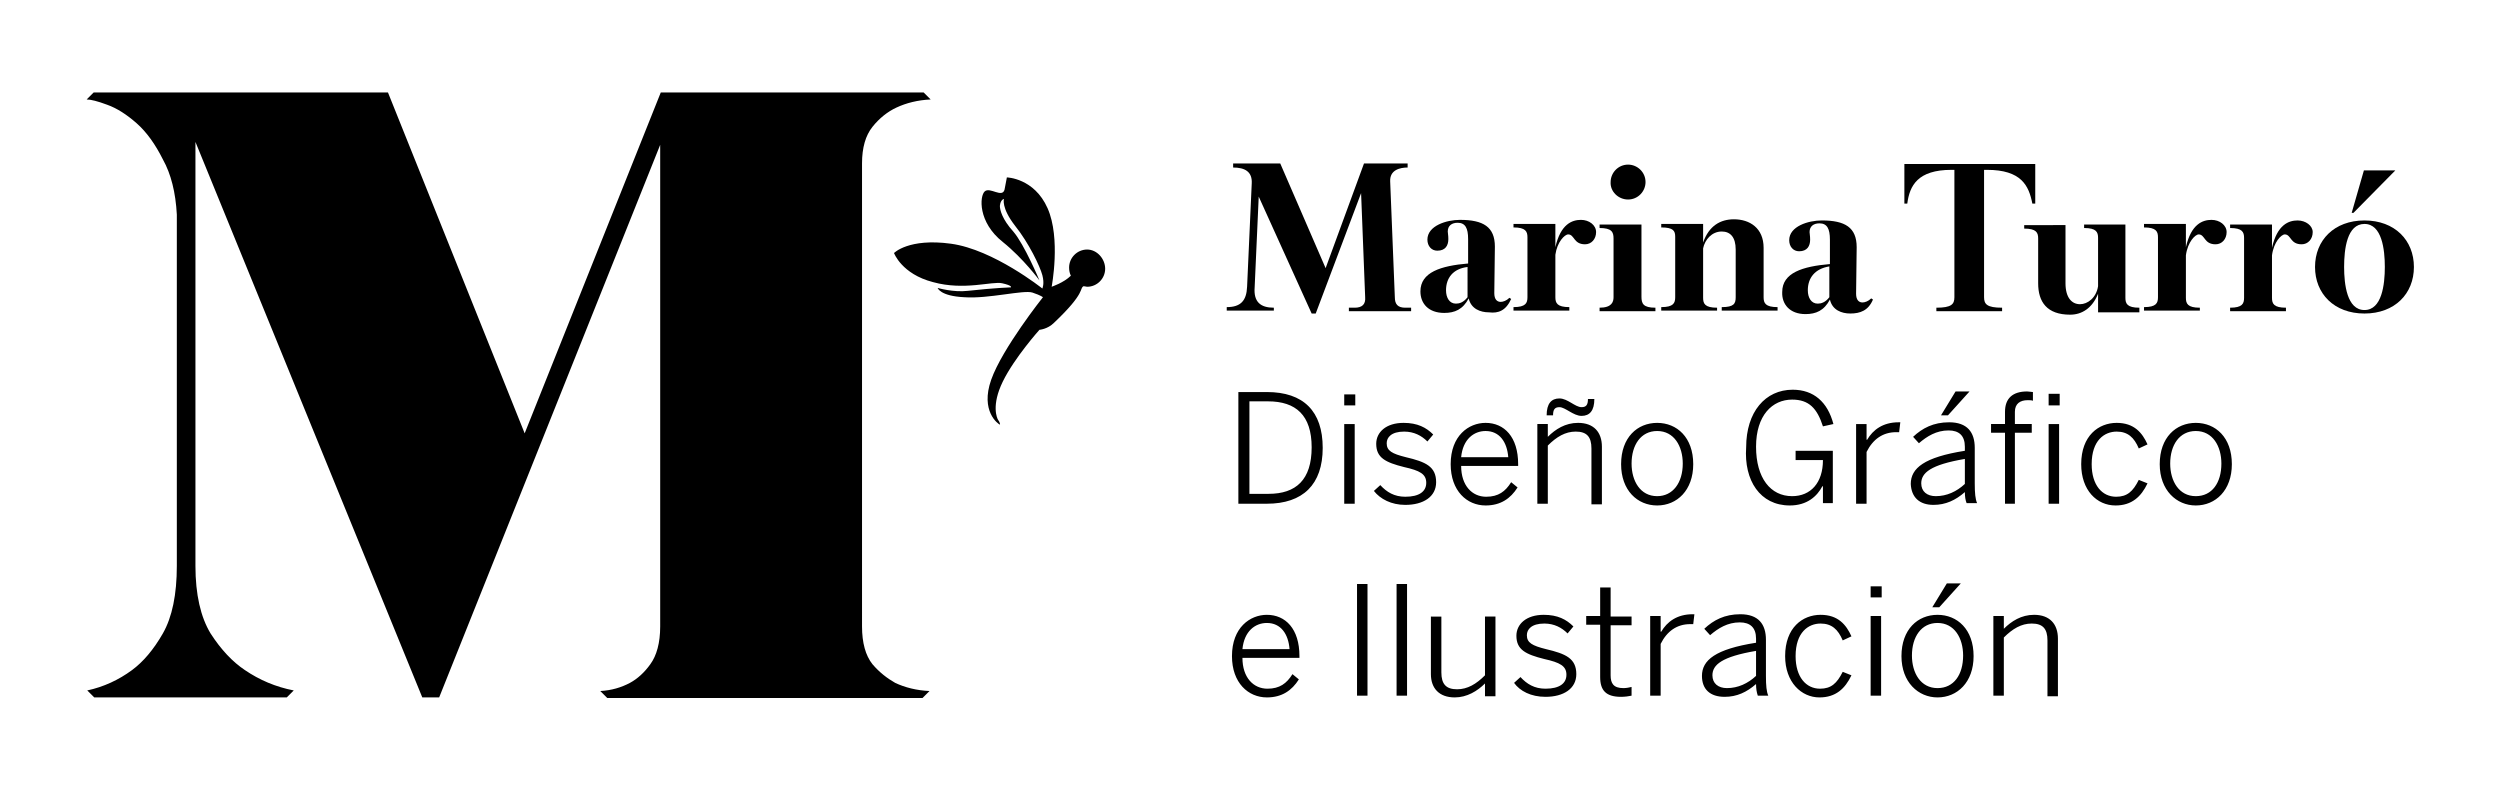 <svg xmlns="http://www.w3.org/2000/svg" xmlns:xlink="http://www.w3.org/1999/xlink" id="Capa_1" x="0px" y="0px" viewBox="0 0 429.8 135.8" style="enable-background:new 0 0 429.8 135.8;" xml:space="preserve"><g>	<path d="M279.9,34.3c1.7,0,3-1.4,3-3c0-1.7-1.4-3-3-3c-1.7,0-3,1.4-3,3C276.8,32.9,278.2,34.3,279.9,34.3z"></path>	<path d="M295.2,52.9c-2.1,0-2.4-0.7-2.4-1.7v-8.5c0.3-1.5,1.5-2.9,3.2-2.9c1.5,0,2.4,1,2.4,3.1v8.2c0,1.1-0.3,1.7-2.4,1.7v0.6h9.6  v-0.6c-2.1,0-2.4-0.7-2.4-1.7v-8.5c0-3.4-2.4-4.9-5.1-4.9c-2.3,0-4.3,1.1-5.3,4v-3.2h-7.2v0.6c2.1,0,2.4,0.6,2.4,1.6v10.4  c0,1-0.3,1.7-2.4,1.7v0.6h9.6V52.9z"></path>	<path d="M284.6,52.9c-2.1,0-2.4-0.7-2.4-1.9V38.6H275v0.6c2.1,0,2.4,0.7,2.4,1.8v10.1c0,0.8-0.3,1.8-2.4,1.8v0.6h9.6V52.9z"></path>	<polygon points="411.8,29.3 406.4,29.3 404.3,36.6 404.6,36.6  "></polygon>	<path d="M378.2,52.9c-2.1,0-2.4-0.7-2.4-1.7v-7.3c0.3-2.3,1.6-3.6,2.2-3.6c1.1,0,0.9,1.7,2.9,1.7c1.1,0,1.9-0.9,1.9-2.1  c0-1.2-1.2-2.1-2.6-2.1c-1.5,0-3.5,0.7-4.4,4.7v-4h-7.2v0.6c2.1,0,2.4,0.7,2.4,1.7v10.3c0,1-0.3,1.7-2.4,1.7v0.6h9.6V52.9z"></path>	<path d="M310.4,54c1.8,0,3.2-0.6,4.2-2.5c0.4,1.8,2,2.4,3.5,2.4c1.7,0,3.1-0.5,3.9-2.4l-0.3-0.2c-0.5,0.5-1.1,0.7-1.5,0.7  c-0.6,0-1.1-0.4-1.1-1.5l0.1-8c0-3.4-2-4.6-6-4.6c-2.3,0-5.6,1-5.6,3.4c0,1.1,0.7,1.9,1.7,1.9c1.4,0,1.9-0.9,1.9-2  c0-0.7-0.1-1-0.1-1.3c0-1,0.7-1.5,1.7-1.5c1.3,0,1.8,0.9,1.8,2.8v4.2c-4.7,0.4-8.2,1.5-8.2,4.8C306.3,52.3,307.7,54,310.4,54z   M314.5,45.8v5.3c-0.7,0.9-1.4,1.1-2,1.1c-1.1,0-1.7-1-1.7-2.3C310.8,47.8,312,46.2,314.5,45.8z"></path>	<path d="M395,37.9c-1.5,0-3.5,0.7-4.4,4.7v-4h-7.2v0.6c2.1,0,2.4,0.7,2.4,1.7v10.3c0,1-0.3,1.7-2.4,1.7v0.6h9.6v-0.6  c-2.1,0-2.4-0.7-2.4-1.7v-7.3c0.3-2.3,1.6-3.6,2.2-3.6c1.1,0,0.9,1.7,2.9,1.7c1.1,0,1.9-0.9,1.9-2.1  C397.6,38.8,396.4,37.9,395,37.9z"></path>	<path d="M367.8,53.5v-0.6c-2.1,0-2.4-0.7-2.4-1.7V38.6h-7.1v0.6c2.1,0,2.4,0.7,2.4,1.7v8.3c-0.3,2-1.8,3.1-3.1,3.1  c-1.4,0-2.5-1.1-2.5-3.6l0-10H348v0.6c2.1,0,2.4,0.7,2.4,1.7l0,7.7c0,3.2,1.5,5.4,5.5,5.4c2,0,3.8-1.1,4.8-3.6v3.2H367.8z"></path>	<path d="M335.5,29.2h0.5v21.9c0,1.2-0.5,1.8-3.1,1.8v0.6h11.3v-0.6c-2.6,0-3.1-0.6-3.1-1.8V29.2h0.5c5.9,0,7.2,2.7,7.8,5.8h0.5  v-6.8h-22.5V35h0.5C328.3,31.9,329.7,29.2,335.5,29.2z"></path>	<path d="M406.5,37.9c-5.2,0-8.5,3.4-8.5,8c0,4.6,3.3,8,8.5,8c5.2,0,8.5-3.4,8.5-8S411.7,37.9,406.5,37.9z M406.5,53.3  c-3,0-3.5-4.4-3.5-7.4c0-3.1,0.5-7.4,3.5-7.4c3,0,3.5,4.4,3.5,7.4C410,48.9,409.5,53.3,406.5,53.3z"></path>	<path d="M259.8,51.4l-0.3-0.2c-0.5,0.5-1.1,0.7-1.5,0.7c-0.6,0-1.1-0.4-1.1-1.5l0.1-8c0-3.4-2-4.6-6-4.6c-2.3,0-5.6,1-5.6,3.4  c0,1.1,0.7,1.9,1.7,1.9c1.4,0,1.9-0.9,1.9-2c0-0.7-0.1-1-0.1-1.3c0-1,0.7-1.5,1.7-1.5c1.3,0,1.8,0.9,1.8,2.8v4.2  c-4.7,0.4-8.2,1.5-8.2,4.8c0,2.1,1.4,3.7,4.1,3.7c1.8,0,3.2-0.6,4.2-2.5c0.4,1.8,2,2.4,3.5,2.4C257.6,53.9,258.9,53.4,259.8,51.4z   M252.3,51.1c-0.7,0.9-1.4,1.1-2,1.1c-1.1,0-1.7-1-1.7-2.3c0-2.1,1.2-3.7,3.7-4V51.1z"></path>	<path d="M269.6,40.3c1.1,0,0.9,1.7,2.9,1.7c1.1,0,1.9-0.9,1.9-2.1c0-1.2-1.2-2.1-2.6-2.1c-1.5,0-3.5,0.7-4.4,4.7v-4h-7.2v0.6  c2.1,0,2.4,0.7,2.4,1.7v10.3c0,1-0.3,1.7-2.4,1.7v0.6h9.6v-0.6c-2.1,0-2.4-0.7-2.4-1.7v-7.3C267.7,41.6,269,40.3,269.6,40.3z"></path>	<path d="M219,52.9c-2.3,0-3.5-1-3.3-3.5l0.7-15.6l9.1,20.1h0.7l7.8-20.7l0.7,17.9c0.1,1.2-0.5,1.8-1.8,1.8h-1v0.6h10.7v-0.6h-1  c-1.3,0-1.8-0.6-1.8-1.8l-0.8-19.9c-0.1-2,1.7-2.4,3-2.4v-0.7h-7.5l-6.6,18l-7.8-18H212v0.7c2,0,3.3,0.7,3.2,2.7l-0.8,17.8  c-0.1,2.4-1.1,3.5-3.5,3.5v0.6h8.1V52.9z"></path>	<path d="M150,114.2c-1.2-1.5-1.8-3.7-1.8-6.5V28.1c0-2.7,0.6-4.8,1.8-6.3c1.2-1.5,2.6-2.6,4.1-3.3c1.7-0.8,3.7-1.3,5.9-1.4  l-1.2-1.2h-45.2L90.2,74.5L66.7,15.9H16.1l-1.2,1.2c0.7,0,1.9,0.3,3.5,0.9c1.7,0.6,3.4,1.7,5.1,3.2c1.7,1.5,3.2,3.6,4.5,6.2  c1.4,2.5,2.2,5.7,2.4,9.5v60.4c0,4.9-0.8,8.8-2.4,11.6c-1.6,2.8-3.4,4.9-5.3,6.3c-2.3,1.7-4.9,2.9-7.7,3.5l1.2,1.2h33.1l1.2-1.2  c-3.1-0.6-5.9-1.8-8.4-3.5c-2.1-1.4-4.1-3.5-5.9-6.3c-1.7-2.8-2.6-6.7-2.6-11.6V24.4l39,95.5h2.9l38-95v82.8c0,2.8-0.6,5-1.7,6.5  c-1,1.4-2.2,2.5-3.5,3.2c-1.5,0.8-3.2,1.3-5.1,1.4l1.2,1.2h54.2l1.2-1.2c-2.2-0.1-4.2-0.6-5.9-1.4  C152.5,116.6,151.2,115.6,150,114.2z"></path>	<path d="M186.9,42.9c-1.7,0-3.1,1.4-3.1,3.1c0,0.5,0.1,1,0.3,1.4c-1.2,1.2-3.3,1.9-3.3,1.9s1.6-8.3-0.7-13.5c-2.3-5.2-7-5.3-7-5.3  s-0.3,1.5-0.4,2.1c-0.4,1.5-2.5-0.5-3.4,0.3c-0.9,0.8-1.2,5.3,3.1,8.7c3.6,2.9,6.3,6.6,6.3,6.6s-2.6-6.2-4.5-8.4  c-1.9-2.1-2.3-3.7-2.3-4.4c0.1-1.1,0.7-1.2,0.7-1.2s-0.5,1.5,1.9,4.6c2.4,3,4.3,7,4.7,8.5c0.4,1.5,0,2.3,0,2.3s-8.4-6.7-15.7-7.7  c-7.3-1-9.8,1.6-9.8,1.6s1.3,3.6,6.7,5c5.4,1.5,10.2-0.2,11.9,0.2c1.8,0.4,1.5,0.7,1.5,0.7s-2.9,0.1-7.4,0.6  c-2.5,0.3-5.2-0.5-5.2-0.5s0.4,1.4,4.6,1.6c4.1,0.3,10.2-1.3,11.7-0.8c1.5,0.5,1.8,0.8,1.8,0.8s-7,8.8-8.9,14.2  c-1.9,5.4,1.2,7.6,1.5,7.7c0.1,0-0.1-0.6-0.3-0.8c-0.2-0.3-1.2-2.5,0.8-6.6c2-4.1,6.3-8.9,6.3-8.9s1.4-0.1,2.5-1.2  c5.6-5.3,4.3-5.9,5.1-6.3c0.2,0,0.4,0.1,0.6,0.1c1.7,0,3.1-1.4,3.1-3.1S188.6,42.9,186.9,42.9z"></path>	<g>		<path d="M342.7,119.6h1.8v-10c1.5-1.5,3-2.4,4.8-2.4c1.9,0,2.7,0.9,2.7,2.9v9.6h1.8v-9.9c0-2.5-1.4-4.1-4.1-4.1   c-2.2,0-3.9,1.1-5.2,2.4v-2.2h-1.8V119.6z M333.1,118.3c-2.9,0-4.4-2.6-4.4-5.6c0-3.2,1.6-5.6,4.4-5.6c2.9,0,4.4,2.6,4.4,5.6   C337.5,116,335.9,118.3,333.1,118.3 M333.1,119.9c3.4,0,6.2-2.6,6.2-7.1c0-4.6-2.8-7.1-6.2-7.1c-3.4,0-6.2,2.5-6.2,7.1   C326.9,117.3,329.8,119.9,333.1,119.9 M332.2,104.4h1.2l3.7-4.1h-2.4L332.2,104.4z M321.6,119.6h1.8v-13.7h-1.8V119.6z    M321.6,102.7h1.9v-1.9h-1.9V102.7z M312.8,119.9c2.8,0,4.4-1.5,5.5-3.8l-1.5-0.6c-1,2-2,2.9-3.9,2.9c-2.4,0-4.2-2-4.2-5.6   c0-4.1,2.2-5.6,4.3-5.6c1.9,0,3,1,3.8,2.9l1.5-0.7c-0.9-2-2.3-3.7-5.3-3.7c-3.1,0-6.1,2.2-6.1,7.1   C306.9,117.3,309.7,119.9,312.8,119.9 M296.9,118.3c-1.5,0-2.5-0.8-2.5-2.2c0-1.8,1.6-3.2,7.5-4.2v4.3   C300.5,117.5,298.8,118.3,296.9,118.3 M296.5,119.8c2.1,0,3.8-0.8,5.4-2.2c0,0.8,0.1,1.4,0.3,2h1.8c-0.3-0.7-0.4-1.7-0.4-3.4V110   c0-2.7-1.3-4.4-4.4-4.4c-2.7,0-4.6,1-6.2,2.5l1,1.1c1.4-1.2,3-2.2,5.1-2.2c1.8,0,2.8,0.9,2.8,2.8v0.7c-7,1.1-9.3,3-9.3,5.7   C292.6,118.5,294,119.8,296.5,119.8 M283.7,119.6h1.8v-8.9c1.1-2.2,2.8-3.4,5.1-3.4c0.1,0,0.5,0,0.5,0l0.2-1.7h-0.3   c-2.7,0-4.4,1.3-5.4,3h-0.1v-2.7h-1.8V119.6z M278.7,119.8c0.6,0,1.4-0.1,1.8-0.2v-1.5c-0.4,0.1-0.9,0.2-1.4,0.2   c-1.7,0-2.2-0.8-2.2-2.2v-8.6h3.6v-1.5h-3.6V101h-1.8v4.9h-2.4v1.5h2.4v9C275.1,118.7,276.1,119.8,278.7,119.8 M265.7,119.8   c3.1,0,5.3-1.4,5.3-3.9c0-2.7-1.8-3.5-5.2-4.3c-2.4-0.6-3.3-1.1-3.3-2.4c0-1,0.8-2,3-2c1.7,0,3,0.7,4,1.7l1-1.2   c-1.2-1.2-2.7-2-5.1-2c-3,0-4.7,1.6-4.7,3.6c0,2.4,1.6,3.2,4.8,4c2.7,0.6,3.8,1.2,3.8,2.7c0,1.5-1.2,2.4-3.6,2.4   c-1.9,0-3.2-0.8-4.3-2l-1.1,1C261.3,118.8,263.2,119.8,265.7,119.8 M250.1,119.9c2.1,0,3.9-1.1,5.2-2.4v2.2h1.8v-13.7h-1.8v10.1   c-1.5,1.5-3,2.4-4.8,2.4c-1.9,0-2.7-0.9-2.7-2.9v-9.6H246v9.9C246,118.3,247.4,119.9,250.1,119.9 M240.1,119.6h1.8v-19.2h-1.8   V119.6z M233.3,119.6h1.8v-19.2h-1.8V119.6z M213.6,111.6c0.3-3.1,2.2-4.5,4.2-4.5c2.4,0,3.7,1.9,3.9,4.5H213.6z M217.8,119.9   c2.6,0,4.3-1.2,5.5-3.1l-1.1-0.9c-1,1.6-2.2,2.5-4.3,2.5c-2.4,0-4.3-1.9-4.3-5.3h9.8v-0.3c0-4.7-2.4-7.1-5.6-7.1   c-2.9,0-6,2.2-6,7.1C211.8,117.4,214.6,119.9,217.8,119.9"></path>		<path d="M377.5,85.3c-2.9,0-4.4-2.6-4.4-5.6c0-3.2,1.6-5.6,4.4-5.6c2.9,0,4.4,2.6,4.4,5.6C381.9,83,380.3,85.3,377.5,85.3    M377.5,86.9c3.4,0,6.2-2.6,6.2-7.1c0-4.6-2.8-7.1-6.2-7.1c-3.4,0-6.2,2.5-6.2,7.1C371.3,84.3,374.2,86.9,377.5,86.9 M363.7,86.9   c2.8,0,4.4-1.5,5.5-3.8l-1.5-0.6c-1,2-2,2.9-3.9,2.9c-2.4,0-4.2-2-4.2-5.6c0-4.1,2.2-5.6,4.3-5.6c1.9,0,3,1,3.8,2.9l1.5-0.7   c-0.9-2-2.3-3.7-5.3-3.7c-3.1,0-6.1,2.2-6.1,7.1C357.8,84.3,360.5,86.9,363.7,86.9 M352.2,86.6h1.8V72.9h-1.8V86.6z M344.6,86.6   h1.8V74.4h2.9v-1.5h-2.9v-2.1c0-1.4,0.9-2,2.2-2c0.3,0,0.7,0,0.9,0.1v-1.5c-0.2,0-0.7-0.1-1-0.1c-2.5,0-3.8,1.2-3.8,3.5v2.1h-2.4   v1.5h2.4V86.6z M352.2,69.7h1.9v-2h-1.9V69.7z M332.8,85.3c-1.5,0-2.5-0.8-2.5-2.2c0-1.8,1.6-3.2,7.5-4.2v4.3   C336.4,84.5,334.7,85.3,332.8,85.3 M332.4,86.8c2.1,0,3.8-0.8,5.4-2.2c0,0.8,0.1,1.4,0.3,1.9h1.8c-0.3-0.7-0.4-1.7-0.4-3.4V77   c0-2.7-1.3-4.4-4.4-4.4c-2.7,0-4.6,1-6.2,2.5l1,1.1c1.4-1.2,3-2.2,5.1-2.2c1.8,0,2.8,0.9,2.8,2.8v0.7c-7,1.1-9.3,3-9.3,5.7   C328.6,85.5,330,86.8,332.4,86.8 M333.7,71.4h1.2l3.7-4.1h-2.4L333.7,71.4z M319.1,86.6h1.8v-8.9c1.1-2.2,2.8-3.4,5.1-3.4   c0.1,0,0.5,0,0.5,0l0.2-1.7h-0.3c-2.7,0-4.4,1.3-5.4,3h-0.1v-2.7h-1.8V86.6z M307.7,86.9c3,0,4.7-1.6,5.6-3.3h0.1v2.9h1.7v-9h-6.4   v1.6h4.7c0,3.9-2.1,6.2-5.3,6.2c-3.7,0-6.2-3.1-6.2-8.5c0-5.4,2.8-8.1,6.2-8.1c2.9,0,4.3,1.5,5.3,4.6l1.8-0.4   c-1-3.8-3.4-5.9-7-5.9c-4.7,0-8,3.8-8,9.9C299.8,82.6,302.6,86.9,307.7,86.9 M284.9,85.3c-2.9,0-4.4-2.6-4.4-5.6   c0-3.2,1.6-5.6,4.4-5.6c2.9,0,4.4,2.6,4.4,5.6C289.3,83,287.6,85.3,284.9,85.3 M284.9,86.9c3.4,0,6.2-2.6,6.2-7.1   c0-4.6-2.8-7.1-6.2-7.1c-3.4,0-6.2,2.5-6.2,7.1C278.7,84.3,281.5,86.9,284.9,86.9 M264.3,86.6h1.8v-10c1.5-1.5,3-2.4,4.8-2.4   c1.9,0,2.7,0.9,2.7,2.9v9.6h1.8v-9.9c0-2.5-1.4-4.1-4.1-4.1c-2.2,0-3.9,1.1-5.2,2.4v-2.2h-1.8V86.6z M271.9,71.5   c1.4,0,2.2-0.9,2.2-2.9H273c0,1-0.3,1.4-1.1,1.4c-1.1,0-2.4-1.5-3.8-1.5c-1.4,0-2.2,0.9-2.2,2.9h1.1c0-1,0.3-1.4,1.1-1.4   C269.1,70,270.5,71.5,271.9,71.5 M251.2,78.6c0.3-3.1,2.2-4.5,4.2-4.5c2.4,0,3.7,1.9,3.9,4.5H251.2z M255.4,86.9   c2.6,0,4.3-1.2,5.5-3.1l-1.1-0.9c-1,1.6-2.2,2.5-4.3,2.5c-2.4,0-4.3-1.9-4.3-5.3h9.8v-0.3c0-4.7-2.4-7.1-5.6-7.1   c-2.9,0-6,2.2-6,7.1C249.4,84.4,252.2,86.9,255.4,86.9 M241.6,86.8c3.1,0,5.3-1.4,5.3-3.9c0-2.7-1.8-3.5-5.2-4.3   c-2.4-0.6-3.3-1.1-3.3-2.4c0-1,0.8-2,3-2c1.7,0,3,0.7,4,1.7l1-1.2c-1.2-1.2-2.7-2-5.1-2c-3,0-4.7,1.6-4.7,3.6c0,2.4,1.6,3.2,4.8,4   c2.7,0.6,3.8,1.2,3.8,2.7c0,1.5-1.2,2.4-3.6,2.4c-1.9,0-3.2-0.8-4.3-2l-1.1,1C237.3,85.8,239.2,86.8,241.6,86.8 M231.1,86.6h1.8   V72.9h-1.8V86.6z M231.1,69.7h1.9v-1.9h-1.9V69.7z M214.8,84.9V69h3.2c4.8,0,7.5,2.4,7.5,7.9c0,5.6-2.7,8-7.4,8H214.8z    M212.9,86.6h4.9c6.2,0,9.6-3.3,9.6-9.6c0-6.3-3.3-9.6-9.6-9.6h-4.9V86.6z"></path>	</g></g></svg>